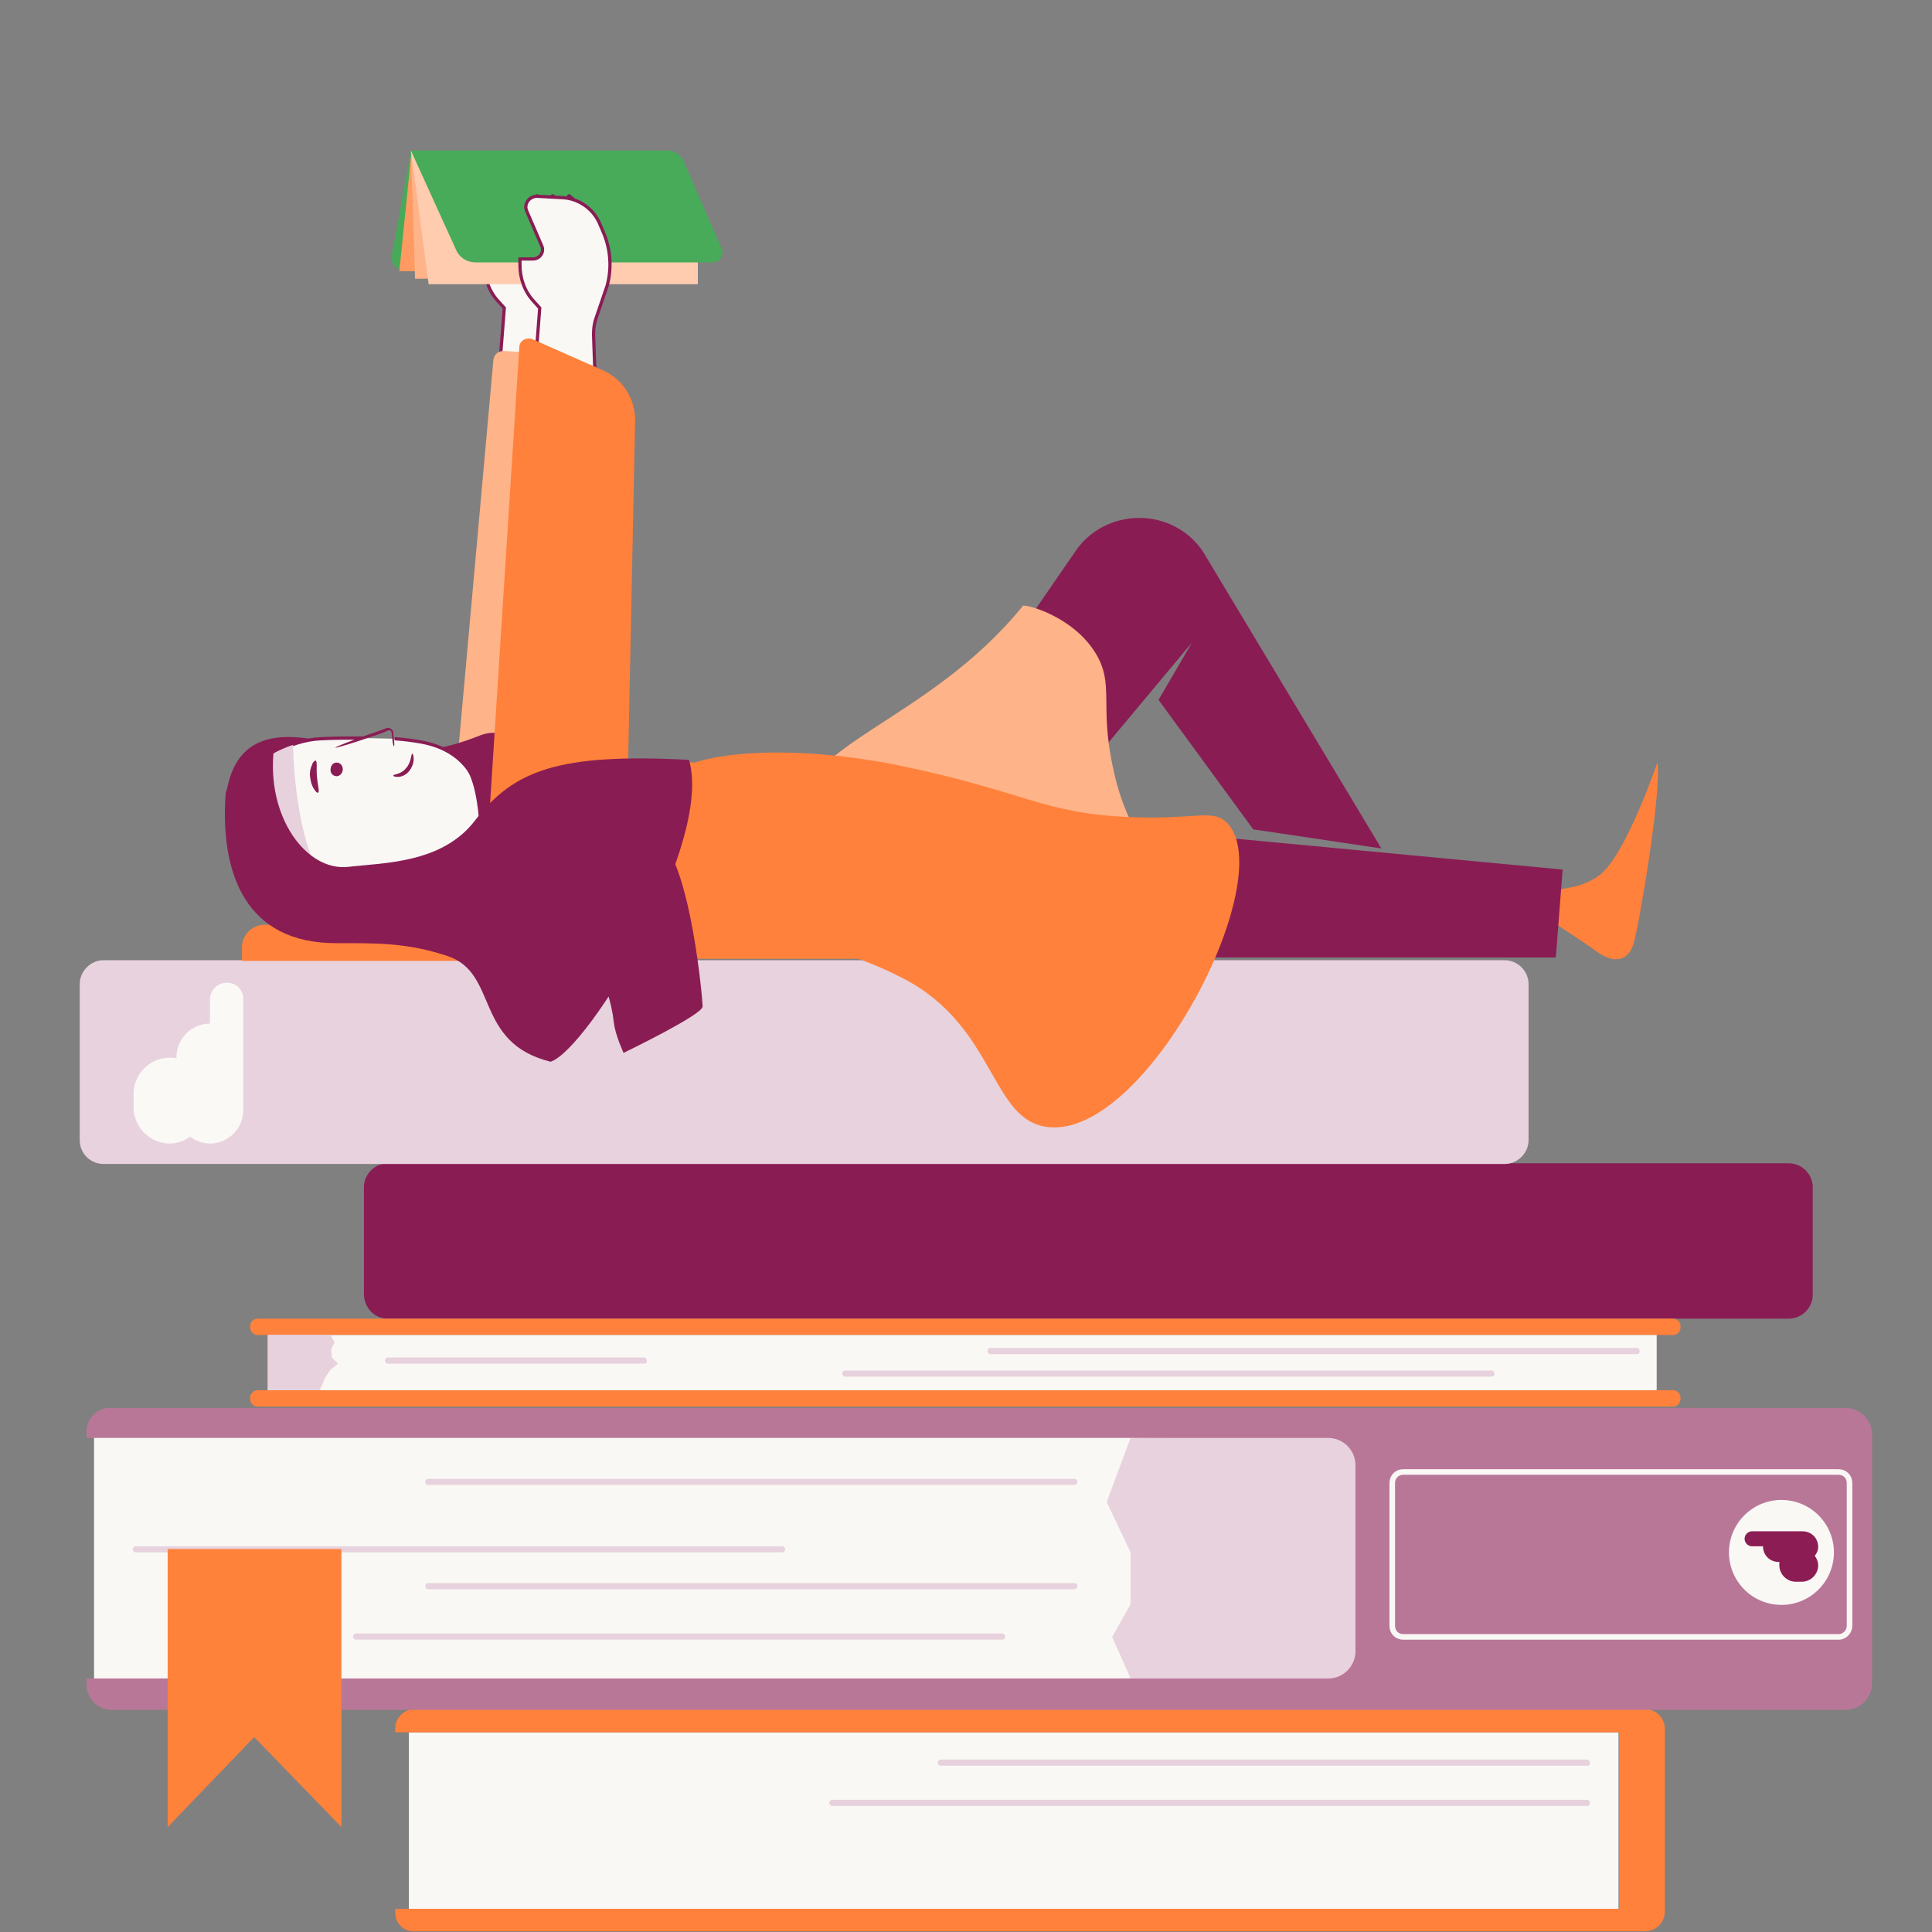 <svg xmlns="http://www.w3.org/2000/svg" xml:space="preserve" id="Laag_1" x="0px" y="0px" version="1.1" viewBox="0 0 283.5 283.5"><rect x="0" y="0" width="283.5" height="283.5" fill="#808080" stroke="none"/><style>.st0{fill:#f9f8f5}.st1{fill:#e8d2dd}.st2{fill:#ff813b}.st4{fill:#e7d1dc}.st5{fill:#8a1c54}.st10{fill:#f9f8f5;stroke:#8a1c54;stroke-width:.474;stroke-miterlimit:10}.st11{fill:#ffb388}</style><g id="bilbiotheek"><path d="M13.8 210.5h186.8v35.8H13.8z" class="st0"/><path d="m165.9 211-3.5 9.4 3.5 7.4v7.6l-2.7 4.8 2.7 6.1h34.6v-35.8z" class="st1"/><path d="M60 254.2h177.5v25.9H60z" class="st0"/><path d="M58 253.6v.6h179.6v25.9H58v.6c0 1.5 1.2 2.7 2.7 2.7h180.7c1.6 0 2.9-1.3 2.9-2.9v-26.8c0-1.6-1.3-2.9-2.9-2.9H60.7c-1.5.1-2.7 1.3-2.7 2.8" class="st2"/><path d="M12.7 210.1v.9h182.2c2.2 0 4 1.8 4 4v27.3c0 2.2-1.8 4-4 4H12.7v.9c0 2 1.6 3.7 3.7 3.7h254.4c2.2 0 3.9-1.8 3.9-3.9v-36.5c0-2.2-1.8-3.9-3.9-3.9H16.3c-2-.1-3.6 1.5-3.6 3.5" style="fill:#b97798"/><path d="M232.9 259.1H138c-.2 0-.4-.2-.4-.4v-.1c0-.2.2-.4.4-.4h94.9c.2 0 .4.2.4.4v.1c0 .3-.1.4-.4.4" class="st4"/><path d="M157.7 217.9H62.8c-.2 0-.4-.2-.4-.4v-.1c0-.2.2-.4.4-.4h94.9c.2 0 .4.2.4.4v.1c0 .2-.2.4-.4.4m-43 9.9H19.9c-.2 0-.4-.2-.4-.4v-.1c0-.2.2-.4.4-.4h94.9c.2 0 .4.2.4.4v.1c0 .2-.2.4-.5.4m43 5.4H62.8c-.2 0-.4-.2-.4-.4v-.1c0-.2.2-.4.4-.4h94.9c.2 0 .4.2.4.4v.1c0 .2-.2.4-.4.4m-10.6 7.4H52.2c-.2 0-.4-.2-.4-.4v-.1c0-.2.2-.4.4-.4h94.9c.2 0 .4.2.4.4v.1c0 .2-.2.4-.4.4" class="st1"/><path d="M232.9 265H122.1c-.2 0-.4-.2-.4-.4v-.1c0-.2.2-.4.4-.4h110.8c.2 0 .4.2.4.4v.1c0 .2-.1.4-.4.4" class="st4"/><path d="M56.9 193.5h205.6c1.9 0 3.5-1.6 3.5-3.5v-15.8c0-1.9-1.6-3.5-3.5-3.5H56.9c-1.9 0-3.5 1.6-3.5 3.5V190c.1 2 1.6 3.5 3.5 3.5" class="st5"/><path d="M15.2 170.8h205.6c1.9 0 3.5-1.6 3.5-3.5v-22.9c0-1.9-1.6-3.5-3.5-3.5H15.2c-1.9 0-3.5 1.6-3.5 3.5v22.9c0 2 1.6 3.5 3.5 3.5" class="st1"/><path d="M245.5 193.5H37.8c-.6 0-1.1.5-1.1 1.1v.2c0 .6.5 1.1 1.1 1.1h207.7c.6 0 1.1-.5 1.1-1.1v-.2c0-.6-.5-1.1-1.1-1.1m0 10.5H37.8c-.6 0-1.1.5-1.1 1.1v.2c0 .6.5 1.1 1.1 1.1h207.7c.6 0 1.1-.5 1.1-1.1v-.2c0-.6-.5-1.1-1.1-1.1" class="st2"/><path d="M39.3 195.9h203.8v8.1H39.3z" class="st0"/><path d="M240.2 198.7h-94.9c-.2 0-.4-.2-.4-.4v-.1c0-.2.2-.4.4-.4h94.9c.2 0 .4.2.4.4v.1c0 .3-.2.4-.4.4m-21.3 3.3H124c-.2 0-.4-.2-.4-.4v-.1c0-.2.2-.4.4-.4h94.9c.2 0 .4.2.4.4v.1c0 .3-.2.4-.4.4m-124.4-1.9H56.9c-.2 0-.4-.2-.4-.4v-.1c0-.2.2-.4.4-.4h37.6c.2 0 .4.2.4.4v.1c.1.2-.1.4-.4.4M39.3 204h7.6l.9-2 .7-1 1.1-.9-.9-.9-.1-1.3.5-.9-.6-1.1h-9.2z" class="st4"/><circle cx="261.4" cy="227.8" r="7.7" class="st0" transform="rotate(-80.781 261.404 227.796)"/><path d="M269.8 240.2h-63.9c-.9 0-1.6-.7-1.6-1.6v-21c0-.9.7-1.6 1.6-1.6h63.9c.9 0 1.6.7 1.6 1.6v21c0 .8-.7 1.6-1.6 1.6z" style="fill:none;stroke:#f9f8f5;stroke-width:.816;stroke-miterlimit:10"/><path d="M33.3 144.2c-1.4 0-2.5 1.1-2.5 2.5v3.5c-2.7 0-4.9 2.2-4.9 4.9v.2c-.3-.1-.7-.1-1-.1-2.9 0-5.3 2.4-5.3 5.3v2c0 2.9 2.4 5.3 5.3 5.3 1.1 0 2.2-.4 3-1 .8.6 1.8 1 2.9 1 2.7 0 4.9-2.2 4.9-4.9v-16.1c.1-1.5-1-2.6-2.4-2.6" style="fill:#faf9f6"/><path d="M256 225.8c0 .6.5 1.1 1.1 1.1h1.6c0 1.3 1 2.3 2.3 2.3h.1v.5c0 1.3 1.1 2.4 2.4 2.4h.9c1.3 0 2.4-1.1 2.4-2.4 0-.5-.2-1-.5-1.4.3-.4.5-.8.5-1.3 0-1.3-1-2.3-2.3-2.3h-7.4c-.6 0-1.1.5-1.1 1.1" style="fill:#8b1c54"/><path d="m60.3 22.1-2.8 15.4c-.2 1.1.6 2.1 1.7 2.1h16.4V25.3z" style="fill:#47aa59"/><path d="M71.2 38.1h1.9c1 0 1.7-1 1.3-1.9L72.1 31c-.5-1.1.4-2.2 1.5-2.2l3.7.2c2.3.1 4.4 1.5 5.4 3.6l.6 1.4c1.1 2.5 1.3 5.3.6 7.9l-1.6 4.7c-.3.8-.4 1.6-.4 2.5l1.9 54.4-14.3-.9L74 45.2l-.9-1c-1.3-1.4-2-3.3-2-5.3z" class="st10"/><path d="M85.2 128.7 82 117.4l6-57c.5-4.4-2.8-8.3-7.2-8.5l-6.9-.4c-.8 0-1.4.5-1.5 1.3l-7 77.9 25.7 2.5z" class="st11"/><path d="M243.2 111.9s-4.3 12.6-8 16.1-11.5 2.5-11.5 2.5l-.5 1.8s8.8 5.6 11.2 7.4c2.4 1.7 4.5 1.4 5.3-1.2s4.2-22.7 3.5-26.6" class="st2"/><path d="m131.8 118.7 26-37.8c2.1-3.1 5.6-4.9 9.4-4.9 3.7 0 7.2 1.8 9.3 4.9l26.2 43.6-18.8-2.8-13.9-19 4.9-8.4-21.8 26.1 76.2 7.2-1 12.9h-96.5z" class="st5"/><path d="M76.1 135.7H38.8c-1.8 0-3.3 1.5-3.3 3.3v2h40.6z" class="st2"/><path d="m60.4 22.1-1.8 17.7h43.8v-3z" style="fill:#ff9a62"/><path d="m60.3 22.1.6 18.8h41.5v-4.1z" class="st11"/><path d="m60.3 22.1 2.6 19.6h39.5v-4.9z" style="fill:#ffccb0"/><path d="M60.3 22.1H98c1 0 1.9.6 2.3 1.5l5.6 12.9c.4.9-.3 2-1.3 2H69.8c-1.3 0-2.4-.7-2.9-1.9z" style="fill:#47ab59"/><path d="M78.8 28.8h0c2.2 1.8 3.6 4.2 4.1 7m-1.8-7h0c2.2 1.8 3.6 4.2 4.1 7m-1.7-7h0c2.2 1.8 3.6 4.2 4.1 7" style="fill:none;stroke:#772253;stroke-width:.612;stroke-linecap:round;stroke-miterlimit:10"/><path d="M97.7 124.3c.9-14.1-4.1-8.8-5.6-8.7-8 .9-15.2-10.2-21.6-7.7-5.8 2.3-10.9 3.1-18.7 1.8-5.2-.9-16.8-5.4-18.6 6.8" class="st5"/><path d="M53.3 108.3c-2.1 0-4.3 0-6.2.1-4.5.2-10.1 3-9.7 7.4l3.1 14c.1 1.4 1.2 2.4 2.6 2.4l35.5-.4c4.2.1 6.7-6 6.8-10.5 0-4.5-2.2-4.7-6.2-4.9-6.6-.3-9.1-.4-9.1-.4s-.8-5.7-8.2-7.1c-1.1-.2-2.5-.4-4-.5" class="st10"/><path d="M49.4 111.9c.5 0 .9.4.9 1 0 .5-.4 1-.9 1s-.9-.4-.9-.9c0-.7.4-1.1.9-1.1m8.4-2.4c-.1 0-.2-.6-.3-1.7 0-.3-.1-.5-.2-.6-.2-.1-.5 0-.8.2-.6.2-1.3.5-2 .7-2.9 1-5.2 1.7-5.3 1.6 0-.1 2.3-1 5.1-2 .7-.2 1.4-.5 2-.7.3-.1.6-.3 1-.1.2.1.3.3.4.4v.4c.2 1.2.2 1.8.1 1.8m-.1 4.3c0-.2 1.1-.1 1.9-1.1.8-.9.7-2.1.9-2.1.1 0 .2.3.2.8s-.2 1.2-.7 1.8-1.2.8-1.6.8c-.5 0-.7-.1-.7-.2m-11.4-2.2c.3.1.1 1.1.2 2.3s.4 2.2.2 2.4c-.1.1-.4-.1-.6-.5q-.45-.6-.6-1.8c-.1-.7.1-1.4.3-1.8.1-.4.4-.6.5-.6" class="st5"/><path d="M76.3 115.2s.1.2.1.6c.1.4.1 1 .2 1.8.1 1.5.1 3.6-.1 5.9s-.6 4.4-.9 5.8c-.2.7-.3 1.3-.4 1.7s-.2.6-.2.6 0-.2.1-.6.2-1 .4-1.7c.3-1.5.6-3.5.8-5.8s.2-4.4.1-5.9c0-.8-.1-1.4-.1-1.8z" style="fill:#263238"/><path d="M83.2 130.9s-.9-.5-2-1.3c-1-.7-1.9-1.4-1.8-1.4 0 0 .9.5 2 1.3 1 .7 1.8 1.4 1.8 1.4m1.1-11s-.8.7-1.8 1.5-1.9 1.3-1.9 1.3.8-.7 1.8-1.5 1.9-1.4 1.9-1.3m5.7 5.3c0 .1-1 .3-2.3.4-1.3.2-2.3.3-2.3.2s1-.3 2.3-.4c1.3-.2 2.3-.3 2.3-.2m.7-8.4 2 2c1.1 1.2 1.9 2.1 1.9 2.2l-2-2c-1.1-1.2-2-2.2-1.9-2.2m7.5 11.5s-.6 1.1-1.7 2c-1.1 1-2.2 1.5-2.2 1.5 0-.1 1-.7 2.1-1.7 1-.9 1.7-1.8 1.8-1.8M75.3 127s-.2-.2-.7-.4c-.4-.2-1.1-.3-1.8-.2s-1.4.3-1.8.5c-.5.2-.7.3-.8.3 0 0 .2-.2.7-.4.4-.2 1.1-.5 1.9-.6s1.5.1 1.9.3c.4.3.6.5.6.5m-3.3-6.5s.6-.4 1.4-.6 1.5-.1 1.5 0-.7 0-1.5.2c-.7.2-1.3.5-1.4.4" style="fill:#e0e0e0"/><path d="M43 109.3s.1 12 3.7 18.6c2.6 4.7-9.4-12.1-9.4-12.1s1.8-2.9 1.6-3.8c-.2-1.3 4.1-2.7 4.1-2.7" class="st4"/><path d="M70.6 126.9c-.3-3 .3-13.1-3.6-15.7-1.8-1.2 6.7-3.6 6.7-3.6l9-8s8.7 5.3 8.3 11.8-6 14.4-6 14.4z" class="st5"/><path d="M80.1 126.2s6 1.6 10.8 1.2 9.3-7.9 8.8-3.5-1 13.2-4.5 15.9-19.2 1-23.4-3c-4.2-3.9 8.3-10.6 8.3-10.6" style="fill:#9a2f67"/><path d="m74.8 102.7 4.4-57.5-.9-1c-1.3-1.4-2-3.3-2-5.3V38h1.9c1 0 1.7-1 1.3-1.9L77.3 31c-.5-1.1.4-2.2 1.5-2.2l3.7.2c2.3.1 4.4 1.5 5.4 3.6l.6 1.4c1.1 2.5 1.3 5.3.6 7.9l-1.6 4.7c-.3.8-.4 1.6-.4 2.5l1.9 54.4" class="st10"/><path d="m78.2 49.8 10.4 4.6c2.8 1.3 4.6 4.1 4.6 7.2L91.9 125l7.1-13.3 34.5 2.4-1.7 26.6H80.5c-5.5 0-9.8-4.6-9.4-10.1L76.2 51c0-1 1-1.6 2-1.2" class="st2"/><path d="M118 119.8c-2-10.3 18.1-13.6 32.1-30.9.2-.3 7.3 1.4 10.7 7 2.7 4.5.6 7.4 2.4 16.2 1.7 8.6 4.6 10.2 3.4 12.3-3.7 6.9-45.9 9.7-48.6-4.6" class="st11"/><path d="M95.1 139.8c12.7 0 21.1-4.6 37.3 3.7 13.9 7.1 12.9 21.2 21.6 21.9 14.4 1.3 33.8-36.5 26.1-44.6-2.1-2.2-4.6-.5-14.2-.9-12.9-.5-15.6-3.8-34.1-7.6-14.3-2.9-27.1-2.2-32 .5-10.5 5.6-10 20.4-4.7 27" class="st2"/><path d="M85.4 138.5c1 3.9 3.8 4.1 4.7 11.7.2 1.7 1.4 4.3 1.4 4.3s11.6-5.6 11.6-6.8-1.7-19.8-6-24.3c-4.6-4.5-11.7 15.1-11.7 15.1" class="st5"/><path d="M40.2 109.8c-1.2 10.1 4.8 18.1 10.9 17.4 5.2-.6 13.8-.5 18.6-6.8 5.7-7.4 12.3-9.9 31.4-8.9 3.6 12.1-14.7 42.4-20.3 44.3-11.3-2.8-7.6-13-15.1-15.5-6-2-10.4-1.9-16.4-1.9-13.2 0-17-10.1-16.2-21.9.2-2.1 7.6-10.8 7.1-6.7" class="st5"/><path d="m50.1 268.1-12.8-13.2-12.7 13.2v-40.8h25.5z" style="fill:#ff823b"/></g></svg>